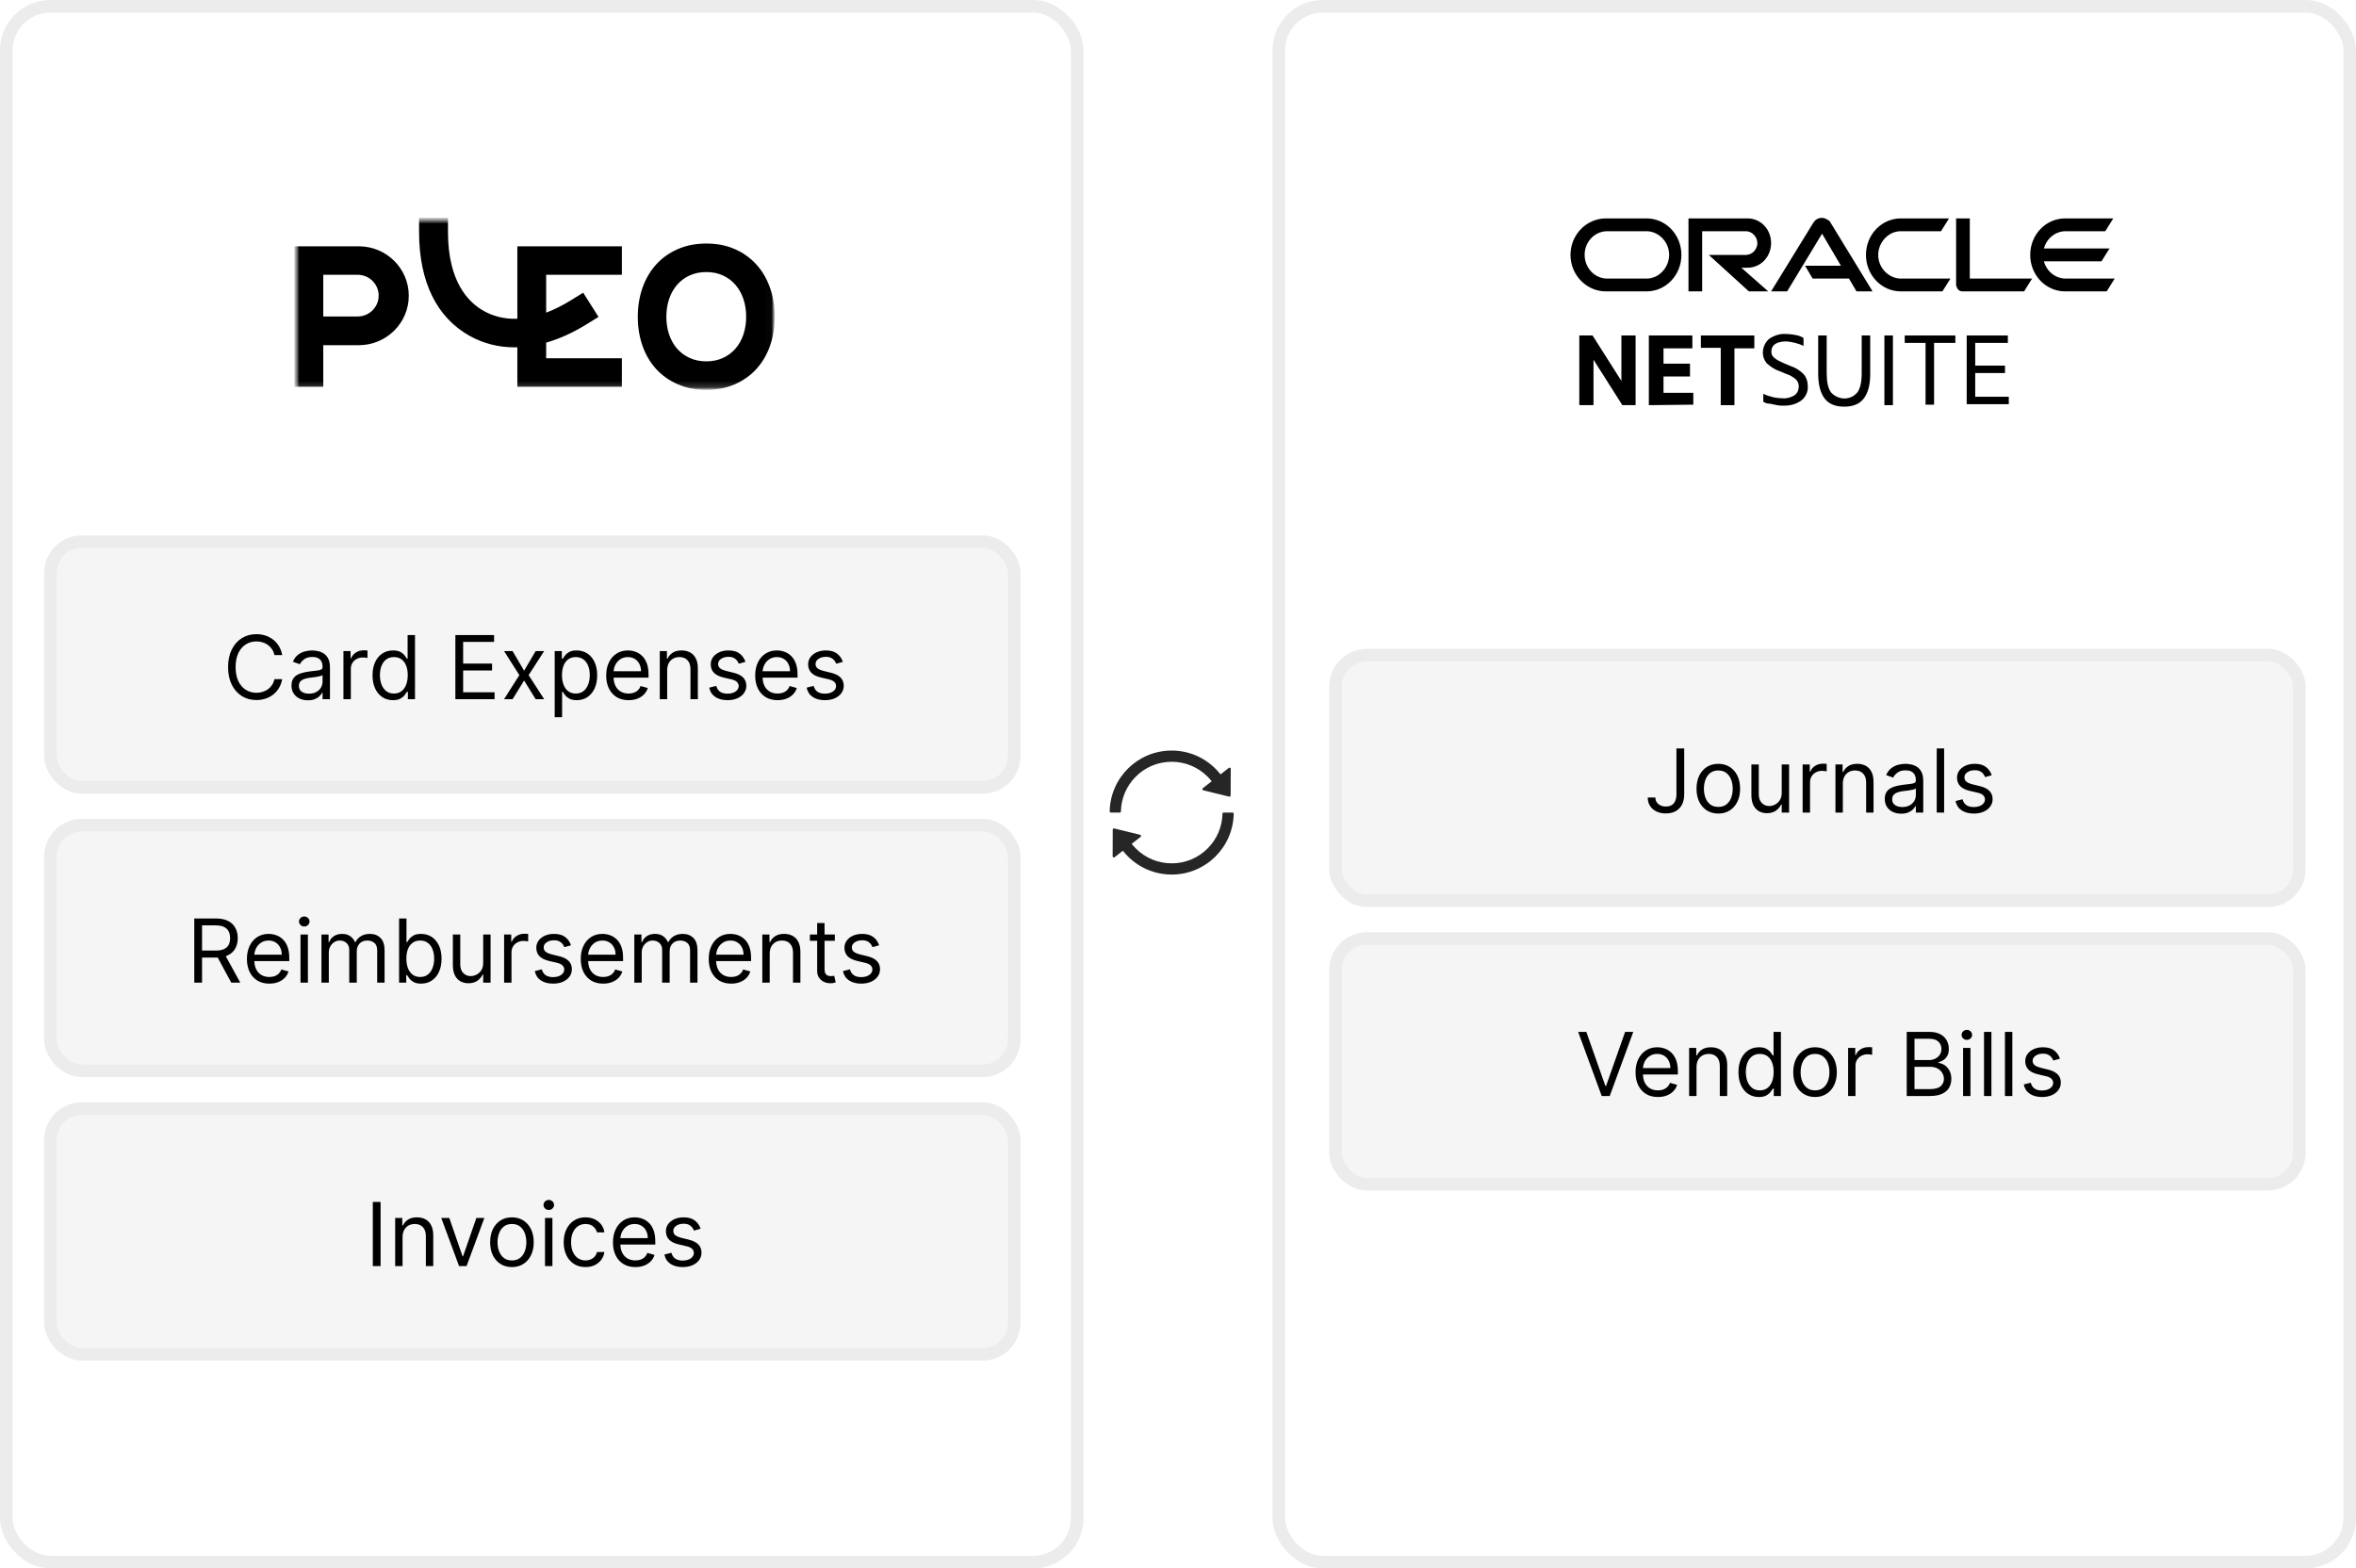 <svg width="374" height="249" viewBox="0 0 374 249" fill="none" xmlns="http://www.w3.org/2000/svg">
<rect width="374" height="249" fill="white"/>
<rect x="203" y="1" width="170" height="247" rx="7" fill="white" stroke="#ECECEC" stroke-width="2"/>
<rect x="212" y="104" width="153" height="39" rx="5" fill="#F5F5F5" stroke="#ECECEC" stroke-width="2"/>
<rect x="212" y="149" width="153" height="39" rx="5" fill="#F5F5F5" stroke="#ECECEC" stroke-width="2"/>
<path d="M266.124 118.818H267.357V126.097C267.357 126.746 267.237 127.298 266.999 127.752C266.76 128.206 266.424 128.551 265.99 128.786C265.555 129.022 265.043 129.139 264.453 129.139C263.897 129.139 263.401 129.038 262.967 128.836C262.533 128.63 262.191 128.339 261.943 127.961C261.694 127.583 261.57 127.134 261.57 126.614H262.783C262.783 126.902 262.854 127.154 262.997 127.369C263.143 127.581 263.341 127.747 263.593 127.866C263.845 127.986 264.132 128.045 264.453 128.045C264.808 128.045 265.11 127.971 265.358 127.822C265.607 127.673 265.796 127.454 265.925 127.165C266.058 126.874 266.124 126.518 266.124 126.097V118.818ZM272.771 129.159C272.081 129.159 271.477 128.995 270.956 128.667C270.439 128.339 270.035 127.88 269.743 127.29C269.455 126.7 269.311 126.01 269.311 125.222C269.311 124.426 269.455 123.732 269.743 123.138C270.035 122.545 270.439 122.085 270.956 121.756C271.477 121.428 272.081 121.264 272.771 121.264C273.46 121.264 274.063 121.428 274.581 121.756C275.101 122.085 275.505 122.545 275.794 123.138C276.085 123.732 276.231 124.426 276.231 125.222C276.231 126.01 276.085 126.7 275.794 127.29C275.505 127.88 275.101 128.339 274.581 128.667C274.063 128.995 273.46 129.159 272.771 129.159ZM272.771 128.105C273.295 128.105 273.725 127.971 274.063 127.702C274.402 127.434 274.652 127.081 274.814 126.643C274.977 126.206 275.058 125.732 275.058 125.222C275.058 124.711 274.977 124.236 274.814 123.795C274.652 123.354 274.402 122.998 274.063 122.726C273.725 122.454 273.295 122.318 272.771 122.318C272.247 122.318 271.816 122.454 271.478 122.726C271.14 122.998 270.89 123.354 270.728 123.795C270.565 124.236 270.484 124.711 270.484 125.222C270.484 125.732 270.565 126.206 270.728 126.643C270.89 127.081 271.14 127.434 271.478 127.702C271.816 127.971 272.247 128.105 272.771 128.105ZM282.835 125.878V121.364H284.008V129H282.835V127.707H282.755C282.576 128.095 282.298 128.425 281.92 128.697C281.542 128.965 281.065 129.099 280.488 129.099C280.011 129.099 279.586 128.995 279.215 128.786C278.844 128.574 278.552 128.256 278.34 127.832C278.128 127.404 278.022 126.866 278.022 126.216V121.364H279.195V126.136C279.195 126.693 279.351 127.137 279.663 127.469C279.978 127.8 280.379 127.966 280.866 127.966C281.158 127.966 281.454 127.891 281.756 127.742C282.061 127.593 282.316 127.364 282.521 127.056C282.73 126.748 282.835 126.355 282.835 125.878ZM286.157 129V121.364H287.29V122.517H287.37C287.509 122.139 287.761 121.833 288.126 121.597C288.49 121.362 288.901 121.244 289.359 121.244C289.445 121.244 289.552 121.246 289.682 121.249C289.811 121.253 289.909 121.258 289.975 121.264V122.457C289.935 122.447 289.844 122.433 289.702 122.413C289.562 122.389 289.415 122.378 289.259 122.378C288.888 122.378 288.556 122.456 288.265 122.612C287.976 122.764 287.748 122.976 287.579 123.248C287.413 123.516 287.33 123.823 287.33 124.168V129H286.157ZM292.539 124.406V129H291.366V121.364H292.499V122.557H292.599C292.778 122.169 293.05 121.857 293.414 121.622C293.779 121.384 294.249 121.264 294.826 121.264C295.343 121.264 295.796 121.37 296.183 121.582C296.571 121.791 296.873 122.109 297.088 122.537C297.304 122.961 297.411 123.498 297.411 124.148V129H296.238V124.227C296.238 123.627 296.082 123.16 295.771 122.825C295.459 122.487 295.032 122.318 294.488 122.318C294.113 122.318 293.779 122.399 293.484 122.562C293.192 122.724 292.962 122.961 292.793 123.273C292.624 123.584 292.539 123.962 292.539 124.406ZM301.802 129.179C301.319 129.179 300.879 129.088 300.485 128.906C300.091 128.72 299.777 128.453 299.545 128.105C299.313 127.754 299.197 127.33 299.197 126.832C299.197 126.395 299.284 126.04 299.456 125.768C299.628 125.493 299.859 125.278 300.147 125.122C300.435 124.966 300.753 124.85 301.101 124.774C301.453 124.695 301.806 124.632 302.16 124.585C302.624 124.526 303.001 124.481 303.289 124.451C303.581 124.418 303.793 124.363 303.925 124.287C304.061 124.211 304.129 124.078 304.129 123.889V123.849C304.129 123.359 303.995 122.978 303.726 122.706C303.461 122.434 303.059 122.298 302.518 122.298C301.958 122.298 301.519 122.421 301.201 122.666C300.883 122.911 300.659 123.173 300.53 123.452L299.416 123.054C299.615 122.59 299.88 122.229 300.212 121.97C300.546 121.708 300.911 121.526 301.305 121.423C301.703 121.317 302.094 121.264 302.479 121.264C302.724 121.264 303.006 121.294 303.324 121.354C303.645 121.41 303.955 121.528 304.253 121.707C304.555 121.886 304.805 122.156 305.004 122.517C305.203 122.878 305.302 123.362 305.302 123.969V129H304.129V127.966H304.07C303.99 128.132 303.857 128.309 303.672 128.498C303.486 128.687 303.239 128.848 302.931 128.98C302.623 129.113 302.247 129.179 301.802 129.179ZM301.981 128.125C302.445 128.125 302.837 128.034 303.155 127.852C303.476 127.669 303.718 127.434 303.881 127.146C304.046 126.857 304.129 126.554 304.129 126.236V125.162C304.079 125.222 303.97 125.276 303.801 125.326C303.635 125.372 303.443 125.414 303.224 125.45C303.009 125.483 302.798 125.513 302.593 125.54C302.391 125.563 302.227 125.583 302.101 125.599C301.796 125.639 301.511 125.704 301.246 125.793C300.984 125.879 300.772 126.01 300.609 126.186C300.45 126.358 300.371 126.594 300.371 126.892C300.371 127.3 300.521 127.608 300.823 127.817C301.128 128.022 301.514 128.125 301.981 128.125ZM308.617 118.818V129H307.444V118.818H308.617ZM316.175 123.074L315.121 123.372C315.055 123.196 314.957 123.026 314.828 122.86C314.702 122.691 314.53 122.552 314.311 122.442C314.092 122.333 313.812 122.278 313.471 122.278C313.003 122.278 312.614 122.386 312.302 122.602C311.994 122.814 311.84 123.084 311.84 123.412C311.84 123.704 311.946 123.934 312.158 124.103C312.37 124.272 312.702 124.413 313.153 124.526L314.286 124.804C314.969 124.97 315.478 125.223 315.812 125.565C316.147 125.903 316.315 126.339 316.315 126.872C316.315 127.31 316.189 127.701 315.937 128.045C315.688 128.39 315.34 128.662 314.893 128.861C314.445 129.06 313.925 129.159 313.332 129.159C312.553 129.159 311.908 128.99 311.398 128.652C310.887 128.314 310.564 127.82 310.428 127.17L311.542 126.892C311.648 127.303 311.848 127.611 312.143 127.817C312.442 128.022 312.831 128.125 313.312 128.125C313.859 128.125 314.293 128.009 314.614 127.777C314.939 127.542 315.101 127.26 315.101 126.932C315.101 126.667 315.009 126.445 314.823 126.266C314.637 126.083 314.352 125.947 313.968 125.858L312.695 125.56C311.996 125.394 311.482 125.137 311.154 124.789C310.829 124.438 310.667 123.999 310.667 123.472C310.667 123.041 310.788 122.66 311.03 122.328C311.275 121.997 311.608 121.737 312.029 121.548C312.453 121.359 312.934 121.264 313.471 121.264C314.226 121.264 314.82 121.43 315.251 121.761C315.685 122.093 315.993 122.53 316.175 123.074Z" fill="black"/>
<path d="M251.816 163.818L254.838 172.389H254.958L257.98 163.818H259.273L255.534 174H254.262L250.523 163.818H251.816ZM263.191 174.159C262.455 174.159 261.82 173.997 261.286 173.672C260.756 173.344 260.347 172.886 260.059 172.3C259.773 171.71 259.631 171.024 259.631 170.241C259.631 169.459 259.773 168.77 260.059 168.173C260.347 167.573 260.748 167.106 261.262 166.771C261.779 166.433 262.382 166.264 263.071 166.264C263.469 166.264 263.862 166.33 264.25 166.463C264.637 166.596 264.99 166.811 265.309 167.109C265.627 167.404 265.88 167.795 266.069 168.283C266.258 168.77 266.353 169.37 266.353 170.082V170.58H260.466V169.565H265.159C265.159 169.134 265.073 168.75 264.901 168.412C264.732 168.074 264.49 167.807 264.175 167.612C263.863 167.416 263.496 167.318 263.071 167.318C262.604 167.318 262.2 167.434 261.858 167.666C261.52 167.895 261.26 168.193 261.078 168.561C260.895 168.929 260.804 169.323 260.804 169.744V170.42C260.804 170.997 260.904 171.486 261.103 171.887C261.305 172.285 261.585 172.588 261.943 172.797C262.301 173.002 262.717 173.105 263.191 173.105C263.499 173.105 263.777 173.062 264.026 172.976C264.278 172.886 264.495 172.754 264.677 172.578C264.859 172.399 265 172.177 265.1 171.912L266.233 172.23C266.114 172.615 265.913 172.953 265.632 173.244C265.35 173.533 265.002 173.758 264.588 173.92C264.173 174.08 263.708 174.159 263.191 174.159ZM269.311 169.406V174H268.137V166.364H269.271V167.557H269.37C269.549 167.169 269.821 166.857 270.186 166.622C270.55 166.384 271.021 166.264 271.598 166.264C272.115 166.264 272.567 166.37 272.955 166.582C273.343 166.791 273.644 167.109 273.86 167.537C274.075 167.961 274.183 168.498 274.183 169.148V174H273.009V169.227C273.009 168.627 272.854 168.16 272.542 167.825C272.231 167.487 271.803 167.318 271.259 167.318C270.885 167.318 270.55 167.399 270.255 167.562C269.964 167.724 269.733 167.961 269.564 168.273C269.395 168.584 269.311 168.962 269.311 169.406ZM279.21 174.159C278.574 174.159 278.012 173.998 277.525 173.677C277.038 173.352 276.657 172.895 276.381 172.305C276.106 171.711 275.969 171.01 275.969 170.202C275.969 169.4 276.106 168.704 276.381 168.114C276.657 167.524 277.039 167.068 277.53 166.746C278.02 166.425 278.587 166.264 279.23 166.264C279.727 166.264 280.12 166.347 280.408 166.513C280.7 166.675 280.922 166.861 281.075 167.07C281.23 167.275 281.351 167.444 281.438 167.577H281.537V163.818H282.71V174H281.577V172.827H281.438C281.351 172.966 281.229 173.142 281.07 173.354C280.911 173.562 280.684 173.75 280.389 173.915C280.094 174.078 279.701 174.159 279.21 174.159ZM279.369 173.105C279.84 173.105 280.238 172.982 280.563 172.737C280.887 172.489 281.134 172.146 281.303 171.708C281.472 171.267 281.557 170.759 281.557 170.182C281.557 169.612 281.474 169.113 281.308 168.685C281.143 168.254 280.897 167.92 280.573 167.681C280.248 167.439 279.847 167.318 279.369 167.318C278.872 167.318 278.458 167.446 278.127 167.701C277.798 167.953 277.551 168.296 277.386 168.73C277.223 169.161 277.142 169.645 277.142 170.182C277.142 170.725 277.225 171.219 277.391 171.663C277.56 172.104 277.808 172.455 278.136 172.717C278.468 172.976 278.879 173.105 279.369 173.105ZM288.124 174.159C287.435 174.159 286.83 173.995 286.31 173.667C285.793 173.339 285.388 172.88 285.097 172.29C284.808 171.7 284.664 171.01 284.664 170.222C284.664 169.426 284.808 168.732 285.097 168.138C285.388 167.545 285.793 167.085 286.31 166.756C286.83 166.428 287.435 166.264 288.124 166.264C288.814 166.264 289.417 166.428 289.934 166.756C290.454 167.085 290.859 167.545 291.147 168.138C291.439 168.732 291.585 169.426 291.585 170.222C291.585 171.01 291.439 171.7 291.147 172.29C290.859 172.88 290.454 173.339 289.934 173.667C289.417 173.995 288.814 174.159 288.124 174.159ZM288.124 173.105C288.648 173.105 289.079 172.971 289.417 172.702C289.755 172.434 290.005 172.081 290.168 171.643C290.33 171.206 290.411 170.732 290.411 170.222C290.411 169.711 290.33 169.236 290.168 168.795C290.005 168.354 289.755 167.998 289.417 167.726C289.079 167.454 288.648 167.318 288.124 167.318C287.601 167.318 287.17 167.454 286.832 167.726C286.494 167.998 286.243 168.354 286.081 168.795C285.919 169.236 285.837 169.711 285.837 170.222C285.837 170.732 285.919 171.206 286.081 171.643C286.243 172.081 286.494 172.434 286.832 172.702C287.17 172.971 287.601 173.105 288.124 173.105ZM293.376 174V166.364H294.509V167.517H294.589C294.728 167.139 294.98 166.833 295.344 166.597C295.709 166.362 296.12 166.244 296.577 166.244C296.664 166.244 296.771 166.246 296.9 166.249C297.03 166.253 297.128 166.258 297.194 166.264V167.457C297.154 167.447 297.063 167.433 296.92 167.413C296.781 167.389 296.634 167.378 296.478 167.378C296.107 167.378 295.775 167.456 295.484 167.612C295.195 167.764 294.967 167.976 294.797 168.248C294.632 168.516 294.549 168.823 294.549 169.168V174H293.376ZM302.681 174V163.818H306.241C306.95 163.818 307.535 163.941 307.996 164.186C308.457 164.428 308.8 164.754 309.025 165.165C309.25 165.573 309.363 166.026 309.363 166.523C309.363 166.96 309.285 167.321 309.129 167.607C308.977 167.892 308.775 168.117 308.523 168.283C308.274 168.448 308.004 168.571 307.712 168.651V168.75C308.024 168.77 308.337 168.879 308.652 169.078C308.967 169.277 309.23 169.562 309.443 169.933C309.655 170.304 309.761 170.759 309.761 171.295C309.761 171.806 309.645 172.265 309.413 172.673C309.181 173.08 308.814 173.403 308.314 173.642C307.814 173.881 307.162 174 306.36 174H302.681ZM303.914 172.906H306.36C307.166 172.906 307.737 172.75 308.075 172.439C308.417 172.124 308.587 171.743 308.587 171.295C308.587 170.951 308.5 170.633 308.324 170.341C308.148 170.046 307.898 169.811 307.573 169.635C307.248 169.456 306.864 169.366 306.42 169.366H303.914V172.906ZM303.914 168.293H306.201C306.572 168.293 306.907 168.22 307.205 168.074C307.507 167.928 307.746 167.723 307.921 167.457C308.1 167.192 308.19 166.881 308.19 166.523C308.19 166.075 308.034 165.696 307.722 165.384C307.411 165.069 306.917 164.912 306.241 164.912H303.914V168.293ZM311.628 174V166.364H312.801V174H311.628ZM312.224 165.091C311.995 165.091 311.798 165.013 311.633 164.857C311.47 164.701 311.389 164.514 311.389 164.295C311.389 164.077 311.47 163.889 311.633 163.734C311.798 163.578 311.995 163.5 312.224 163.5C312.453 163.5 312.648 163.578 312.811 163.734C312.977 163.889 313.059 164.077 313.059 164.295C313.059 164.514 312.977 164.701 312.811 164.857C312.648 165.013 312.453 165.091 312.224 165.091ZM316.123 163.818V174H314.95V163.818H316.123ZM319.445 163.818V174H318.272V163.818H319.445ZM327.003 168.074L325.949 168.372C325.883 168.196 325.785 168.026 325.656 167.86C325.53 167.691 325.358 167.552 325.139 167.442C324.92 167.333 324.64 167.278 324.299 167.278C323.832 167.278 323.442 167.386 323.131 167.602C322.822 167.814 322.668 168.084 322.668 168.412C322.668 168.704 322.774 168.934 322.986 169.103C323.199 169.272 323.53 169.413 323.981 169.526L325.114 169.804C325.797 169.97 326.306 170.223 326.641 170.565C326.975 170.903 327.143 171.339 327.143 171.872C327.143 172.31 327.017 172.701 326.765 173.045C326.516 173.39 326.168 173.662 325.721 173.861C325.273 174.06 324.753 174.159 324.16 174.159C323.381 174.159 322.736 173.99 322.226 173.652C321.715 173.314 321.392 172.82 321.256 172.17L322.37 171.892C322.476 172.303 322.677 172.611 322.972 172.817C323.27 173.022 323.659 173.125 324.14 173.125C324.687 173.125 325.121 173.009 325.442 172.777C325.767 172.542 325.93 172.26 325.93 171.932C325.93 171.667 325.837 171.445 325.651 171.266C325.466 171.083 325.181 170.947 324.796 170.858L323.523 170.56C322.824 170.394 322.31 170.137 321.982 169.789C321.657 169.438 321.495 168.999 321.495 168.472C321.495 168.041 321.616 167.66 321.858 167.328C322.103 166.997 322.436 166.737 322.857 166.548C323.281 166.359 323.762 166.264 324.299 166.264C325.055 166.264 325.648 166.43 326.079 166.761C326.513 167.093 326.821 167.53 327.003 168.074Z" fill="black"/>
<path d="M286.543 42.19H292.238L289.241 37.1L283.696 46.261H281.149L287.892 35.299C288.416 34.516 289.391 34.36 290.14 34.908C290.29 34.986 290.439 35.064 290.514 35.221L297.258 46.261H294.71L293.512 44.225H287.742L286.543 42.19ZM312.693 44.225V34.673H310.52V45.165C310.52 45.478 310.67 45.713 310.82 45.948C311.044 46.183 311.269 46.261 311.569 46.261H321.309L322.583 44.225H312.693ZM277.402 42.503C279.5 42.503 281.149 40.78 281.149 38.588C281.149 36.395 279.5 34.673 277.402 34.673H268.036V46.261H270.209V36.709H277.252C278.226 36.787 278.976 37.648 278.976 38.666C278.901 39.606 278.226 40.389 277.252 40.467H271.258L277.627 46.261H280.699L276.428 42.503H277.402ZM254.924 46.261H261.368C264.44 46.261 266.912 43.677 266.912 40.467C266.912 37.257 264.44 34.673 261.368 34.673H254.924C251.852 34.673 249.305 37.257 249.305 40.467C249.305 43.677 251.852 46.261 254.924 46.261ZM261.218 44.225H254.999C253.051 44.147 251.477 42.424 251.552 40.31C251.627 38.353 253.126 36.787 254.999 36.709H261.218C263.166 36.63 264.889 38.275 264.964 40.31C265.039 42.346 263.466 44.147 261.518 44.225H261.218ZM301.753 46.261H308.347L309.621 44.225H301.903C299.955 44.304 298.232 42.659 298.157 40.623C298.082 38.588 299.656 36.787 301.604 36.709H308.122L309.396 34.673H301.753C298.681 34.673 296.209 37.257 296.209 40.467C296.209 43.677 298.681 46.261 301.753 46.261ZM327.903 44.225C326.33 44.225 324.906 43.129 324.456 41.485H333.597L334.871 39.449H324.456C324.906 37.805 326.33 36.709 327.903 36.709H334.197L335.47 34.673H327.828C324.756 34.673 322.284 37.257 322.284 40.467C322.284 43.677 324.756 46.261 327.828 46.261H334.422L335.695 44.225H327.903Z" fill="black"/>
<path d="M250.705 64.323V53.26H252.808L257.388 60.479V53.26H259.641V64.323H257.538L252.958 57.105V64.323H250.705Z" fill="black"/>
<path d="M261.743 64.323V53.26H268.651V55.3H264.071V57.732H268.276V59.772H264.071V62.362H268.802V64.245L261.743 64.323Z" fill="black"/>
<path d="M273.157 64.323V55.221H270.003V53.26H278.488V55.3H275.334V64.323H273.157Z" fill="black"/>
<path d="M279.914 63.774V62.519C280.89 62.99 281.942 63.225 282.993 63.225C283.669 63.303 284.344 63.068 284.87 62.754C285.321 62.44 285.546 61.891 285.546 61.342C285.546 60.95 285.396 60.557 285.096 60.243C284.645 59.851 284.12 59.537 283.594 59.38L282.467 58.909C281.717 58.674 281.041 58.203 280.44 57.654C280.064 57.183 279.84 56.634 279.84 56.006C279.84 55.143 280.215 54.358 280.816 53.809C281.642 53.26 282.543 52.946 283.519 53.025C284.044 53.025 284.495 53.103 285.021 53.181C285.471 53.26 285.921 53.417 286.297 53.652V54.908C285.471 54.515 284.495 54.28 283.594 54.202C282.017 54.202 281.191 54.751 281.191 55.849C281.191 56.242 281.341 56.556 281.642 56.791C282.092 57.183 282.618 57.419 283.143 57.654L284.269 58.125C285.021 58.36 285.771 58.831 286.372 59.459C286.747 59.929 286.973 60.557 286.973 61.263C287.048 62.127 286.672 62.99 285.997 63.539C285.171 64.166 284.195 64.402 283.219 64.402C282.842 64.402 282.467 64.402 282.092 64.323C281.717 64.245 281.341 64.166 280.965 64.088C280.44 64.088 280.14 63.931 279.914 63.774Z" fill="black"/>
<path d="M288.624 59.302V53.26H289.976V59.302C289.976 60.636 290.201 61.656 290.652 62.283C291.703 63.46 293.505 63.617 294.632 62.519C294.707 62.44 294.782 62.362 294.857 62.283C295.307 61.656 295.533 60.636 295.533 59.302V53.26H296.884V59.38C296.884 61.185 296.509 62.44 295.833 63.303C295.157 64.166 294.106 64.559 292.755 64.559C291.403 64.559 290.352 64.166 289.676 63.303C289 62.44 288.624 61.106 288.624 59.302Z" fill="black"/>
<path d="M299.136 64.323V53.26H300.488V64.323H299.136Z" fill="black"/>
<path d="M305.67 64.323V54.437H302.366V53.26H310.4V54.437H307.021V64.245H305.67V64.323Z" fill="black"/>
<path d="M312.202 64.323V53.26H318.734V54.437H313.553V58.046H318.284V59.223H313.553V62.989H318.884V64.166H312.202V64.323Z" fill="black"/>
<rect x="1" y="1" width="170" height="247" rx="7" fill="white" stroke="#ECECEC" stroke-width="2"/>
<rect x="8" y="86" width="153" height="39" rx="5" fill="#F5F5F5" stroke="#ECECEC" stroke-width="2"/>
<path d="M44.797 104H43.564C43.491 103.645 43.364 103.334 43.181 103.065C43.002 102.797 42.784 102.571 42.525 102.389C42.27 102.204 41.987 102.064 41.675 101.972C41.364 101.879 41.039 101.832 40.701 101.832C40.084 101.832 39.526 101.988 39.025 102.3C38.528 102.611 38.132 103.07 37.837 103.677C37.545 104.283 37.4 105.027 37.4 105.909C37.4 106.791 37.545 107.535 37.837 108.141C38.132 108.748 38.528 109.207 39.025 109.518C39.526 109.83 40.084 109.986 40.701 109.986C41.039 109.986 41.364 109.939 41.675 109.847C41.987 109.754 42.27 109.616 42.525 109.434C42.784 109.248 43.002 109.021 43.181 108.753C43.364 108.481 43.491 108.17 43.564 107.818H44.797C44.704 108.339 44.535 108.804 44.29 109.215C44.045 109.626 43.74 109.976 43.375 110.264C43.011 110.549 42.601 110.766 42.147 110.915C41.697 111.065 41.214 111.139 40.701 111.139C39.832 111.139 39.06 110.927 38.384 110.503C37.708 110.079 37.176 109.475 36.788 108.693C36.4 107.911 36.206 106.983 36.206 105.909C36.206 104.835 36.4 103.907 36.788 103.125C37.176 102.343 37.708 101.74 38.384 101.315C39.06 100.891 39.832 100.679 40.701 100.679C41.214 100.679 41.697 100.754 42.147 100.903C42.601 101.052 43.011 101.271 43.375 101.559C43.74 101.844 44.045 102.192 44.29 102.603C44.535 103.011 44.704 103.476 44.797 104ZM48.878 111.179C48.394 111.179 47.955 111.088 47.56 110.906C47.166 110.72 46.853 110.453 46.621 110.105C46.389 109.754 46.273 109.33 46.273 108.832C46.273 108.395 46.359 108.04 46.531 107.768C46.703 107.493 46.934 107.278 47.222 107.122C47.511 106.966 47.829 106.85 48.177 106.774C48.528 106.695 48.881 106.632 49.236 106.585C49.7 106.526 50.076 106.481 50.364 106.451C50.656 106.418 50.868 106.363 51.001 106.287C51.136 106.211 51.204 106.078 51.204 105.889V105.849C51.204 105.359 51.07 104.978 50.802 104.706C50.536 104.434 50.134 104.298 49.594 104.298C49.033 104.298 48.594 104.421 48.276 104.666C47.958 104.911 47.734 105.173 47.605 105.452L46.491 105.054C46.69 104.59 46.955 104.229 47.287 103.97C47.621 103.708 47.986 103.526 48.38 103.423C48.778 103.317 49.169 103.264 49.554 103.264C49.799 103.264 50.081 103.294 50.399 103.354C50.721 103.41 51.03 103.528 51.329 103.707C51.63 103.886 51.88 104.156 52.079 104.517C52.278 104.878 52.378 105.362 52.378 105.969V111H51.204V109.966H51.145C51.065 110.132 50.933 110.309 50.747 110.498C50.561 110.687 50.315 110.848 50.006 110.98C49.698 111.113 49.322 111.179 48.878 111.179ZM49.057 110.125C49.521 110.125 49.912 110.034 50.23 109.852C50.551 109.669 50.793 109.434 50.956 109.146C51.121 108.857 51.204 108.554 51.204 108.236V107.162C51.155 107.222 51.045 107.276 50.876 107.326C50.711 107.372 50.518 107.414 50.3 107.45C50.084 107.483 49.874 107.513 49.668 107.54C49.466 107.563 49.302 107.583 49.176 107.599C48.871 107.639 48.586 107.704 48.321 107.793C48.059 107.879 47.847 108.01 47.684 108.186C47.525 108.358 47.446 108.594 47.446 108.892C47.446 109.3 47.597 109.608 47.898 109.817C48.203 110.022 48.589 110.125 49.057 110.125ZM54.519 111V103.364H55.653V104.517H55.732C55.871 104.139 56.123 103.833 56.488 103.597C56.852 103.362 57.264 103.244 57.721 103.244C57.807 103.244 57.915 103.246 58.044 103.249C58.173 103.253 58.271 103.258 58.337 103.264V104.457C58.298 104.447 58.206 104.433 58.064 104.413C57.925 104.389 57.777 104.378 57.621 104.378C57.25 104.378 56.919 104.456 56.627 104.612C56.339 104.764 56.11 104.976 55.941 105.248C55.775 105.516 55.693 105.823 55.693 106.168V111H54.519ZM62.379 111.159C61.743 111.159 61.181 110.998 60.694 110.677C60.207 110.352 59.825 109.895 59.55 109.305C59.275 108.711 59.138 108.01 59.138 107.202C59.138 106.4 59.275 105.704 59.55 105.114C59.825 104.524 60.208 104.068 60.699 103.746C61.189 103.425 61.756 103.264 62.399 103.264C62.896 103.264 63.289 103.347 63.577 103.513C63.869 103.675 64.091 103.861 64.244 104.07C64.399 104.275 64.52 104.444 64.606 104.577H64.706V100.818H65.879V111H64.746V109.827H64.606C64.52 109.966 64.398 110.142 64.239 110.354C64.079 110.562 63.852 110.75 63.557 110.915C63.263 111.078 62.87 111.159 62.379 111.159ZM62.538 110.105C63.009 110.105 63.407 109.982 63.731 109.737C64.056 109.489 64.303 109.146 64.472 108.708C64.641 108.267 64.726 107.759 64.726 107.182C64.726 106.612 64.643 106.113 64.477 105.685C64.312 105.254 64.066 104.92 63.742 104.681C63.417 104.439 63.016 104.318 62.538 104.318C62.041 104.318 61.627 104.446 61.295 104.701C60.967 104.953 60.72 105.296 60.555 105.73C60.392 106.161 60.311 106.645 60.311 107.182C60.311 107.725 60.394 108.219 60.56 108.663C60.729 109.104 60.977 109.455 61.305 109.717C61.637 109.976 62.048 110.105 62.538 110.105ZM72.288 111V100.818H78.433V101.912H73.521V105.352H78.114V106.446H73.521V109.906H78.512V111H72.288ZM81.371 103.364L83.2 106.486L85.03 103.364H86.382L83.916 107.182L86.382 111H85.03L83.2 108.037L81.371 111H80.019L82.445 107.182L80.019 103.364H81.371ZM88.056 113.864V103.364H89.19V104.577H89.329C89.415 104.444 89.534 104.275 89.687 104.07C89.843 103.861 90.065 103.675 90.353 103.513C90.645 103.347 91.039 103.264 91.536 103.264C92.179 103.264 92.746 103.425 93.237 103.746C93.727 104.068 94.11 104.524 94.385 105.114C94.66 105.704 94.798 106.4 94.798 107.202C94.798 108.01 94.66 108.711 94.385 109.305C94.11 109.895 93.729 110.352 93.242 110.677C92.754 110.998 92.193 111.159 91.556 111.159C91.066 111.159 90.673 111.078 90.378 110.915C90.083 110.75 89.856 110.562 89.697 110.354C89.538 110.142 89.415 109.966 89.329 109.827H89.23V113.864H88.056ZM89.21 107.182C89.21 107.759 89.294 108.267 89.463 108.708C89.632 109.146 89.879 109.489 90.204 109.737C90.529 109.982 90.927 110.105 91.397 110.105C91.888 110.105 92.297 109.976 92.625 109.717C92.957 109.455 93.205 109.104 93.371 108.663C93.54 108.219 93.624 107.725 93.624 107.182C93.624 106.645 93.542 106.161 93.376 105.73C93.213 105.296 92.967 104.953 92.635 104.701C92.307 104.446 91.894 104.318 91.397 104.318C90.92 104.318 90.519 104.439 90.194 104.681C89.869 104.92 89.624 105.254 89.458 105.685C89.293 106.113 89.21 106.612 89.21 107.182ZM99.789 111.159C99.053 111.159 98.419 110.997 97.885 110.672C97.355 110.344 96.945 109.886 96.657 109.3C96.372 108.71 96.23 108.024 96.23 107.241C96.23 106.459 96.372 105.77 96.657 105.173C96.945 104.573 97.347 104.106 97.86 103.771C98.377 103.433 98.981 103.264 99.67 103.264C100.068 103.264 100.46 103.33 100.848 103.463C101.236 103.596 101.589 103.811 101.907 104.109C102.225 104.404 102.479 104.795 102.668 105.283C102.857 105.77 102.951 106.37 102.951 107.082V107.58H97.065V106.565H101.758C101.758 106.134 101.672 105.75 101.499 105.412C101.33 105.074 101.088 104.807 100.774 104.612C100.462 104.416 100.094 104.318 99.67 104.318C99.203 104.318 98.798 104.434 98.457 104.666C98.119 104.895 97.859 105.193 97.676 105.561C97.494 105.929 97.403 106.323 97.403 106.744V107.42C97.403 107.997 97.502 108.486 97.701 108.887C97.903 109.285 98.183 109.588 98.541 109.797C98.899 110.002 99.315 110.105 99.789 110.105C100.097 110.105 100.376 110.062 100.624 109.976C100.876 109.886 101.093 109.754 101.276 109.578C101.458 109.399 101.599 109.177 101.698 108.912L102.832 109.23C102.713 109.615 102.512 109.953 102.23 110.244C101.949 110.533 101.601 110.758 101.186 110.92C100.772 111.08 100.306 111.159 99.789 111.159ZM105.909 106.406V111H104.736V103.364H105.869V104.557H105.969C106.148 104.169 106.42 103.857 106.784 103.622C107.149 103.384 107.619 103.264 108.196 103.264C108.713 103.264 109.166 103.37 109.553 103.582C109.941 103.791 110.243 104.109 110.458 104.537C110.674 104.961 110.781 105.498 110.781 106.148V111H109.608V106.227C109.608 105.627 109.452 105.16 109.141 104.825C108.829 104.487 108.402 104.318 107.858 104.318C107.484 104.318 107.149 104.399 106.854 104.562C106.562 104.724 106.332 104.961 106.163 105.273C105.994 105.584 105.909 105.962 105.909 106.406ZM118.335 105.074L117.281 105.372C117.214 105.196 117.116 105.026 116.987 104.86C116.861 104.691 116.689 104.552 116.47 104.442C116.251 104.333 115.971 104.278 115.63 104.278C115.163 104.278 114.773 104.386 114.462 104.602C114.153 104.814 113.999 105.084 113.999 105.412C113.999 105.704 114.105 105.934 114.317 106.103C114.53 106.272 114.861 106.413 115.312 106.526L116.445 106.804C117.128 106.97 117.637 107.223 117.972 107.565C118.306 107.903 118.474 108.339 118.474 108.872C118.474 109.31 118.348 109.701 118.096 110.045C117.847 110.39 117.499 110.662 117.052 110.861C116.604 111.06 116.084 111.159 115.491 111.159C114.712 111.159 114.067 110.99 113.557 110.652C113.046 110.314 112.723 109.82 112.587 109.17L113.701 108.892C113.807 109.303 114.008 109.611 114.303 109.817C114.601 110.022 114.99 110.125 115.471 110.125C116.018 110.125 116.452 110.009 116.773 109.777C117.098 109.542 117.261 109.26 117.261 108.932C117.261 108.667 117.168 108.445 116.982 108.266C116.797 108.083 116.512 107.947 116.127 107.858L114.854 107.56C114.155 107.394 113.641 107.137 113.313 106.789C112.988 106.438 112.826 105.999 112.826 105.472C112.826 105.041 112.947 104.66 113.189 104.328C113.434 103.997 113.767 103.737 114.188 103.548C114.612 103.359 115.093 103.264 115.63 103.264C116.386 103.264 116.979 103.43 117.41 103.761C117.844 104.093 118.152 104.53 118.335 105.074ZM123.442 111.159C122.706 111.159 122.071 110.997 121.537 110.672C121.007 110.344 120.598 109.886 120.309 109.3C120.024 108.71 119.882 108.024 119.882 107.241C119.882 106.459 120.024 105.77 120.309 105.173C120.598 104.573 120.999 104.106 121.513 103.771C122.03 103.433 122.633 103.264 123.322 103.264C123.72 103.264 124.113 103.33 124.501 103.463C124.888 103.596 125.241 103.811 125.559 104.109C125.878 104.404 126.131 104.795 126.32 105.283C126.509 105.77 126.604 106.37 126.604 107.082V107.58H120.717V106.565H125.41C125.41 106.134 125.324 105.75 125.152 105.412C124.983 105.074 124.741 104.807 124.426 104.612C124.114 104.416 123.747 104.318 123.322 104.318C122.855 104.318 122.451 104.434 122.109 104.666C121.771 104.895 121.511 105.193 121.329 105.561C121.146 105.929 121.055 106.323 121.055 106.744V107.42C121.055 107.997 121.155 108.486 121.354 108.887C121.556 109.285 121.836 109.588 122.194 109.797C122.552 110.002 122.968 110.105 123.442 110.105C123.75 110.105 124.028 110.062 124.277 109.976C124.529 109.886 124.746 109.754 124.928 109.578C125.11 109.399 125.251 109.177 125.351 108.912L126.484 109.23C126.365 109.615 126.164 109.953 125.883 110.244C125.601 110.533 125.253 110.758 124.839 110.92C124.424 111.08 123.959 111.159 123.442 111.159ZM133.797 105.074L132.743 105.372C132.677 105.196 132.579 105.026 132.45 104.86C132.324 104.691 132.152 104.552 131.933 104.442C131.714 104.333 131.434 104.278 131.093 104.278C130.626 104.278 130.236 104.386 129.925 104.602C129.616 104.814 129.462 105.084 129.462 105.412C129.462 105.704 129.568 105.934 129.78 106.103C129.992 106.272 130.324 106.413 130.775 106.526L131.908 106.804C132.591 106.97 133.1 107.223 133.434 107.565C133.769 107.903 133.937 108.339 133.937 108.872C133.937 109.31 133.811 109.701 133.559 110.045C133.31 110.39 132.962 110.662 132.515 110.861C132.067 111.06 131.547 111.159 130.954 111.159C130.175 111.159 129.53 110.99 129.02 110.652C128.509 110.314 128.186 109.82 128.05 109.17L129.164 108.892C129.27 109.303 129.47 109.611 129.765 109.817C130.064 110.022 130.453 110.125 130.934 110.125C131.481 110.125 131.915 110.009 132.236 109.777C132.561 109.542 132.724 109.26 132.724 108.932C132.724 108.667 132.631 108.445 132.445 108.266C132.26 108.083 131.974 107.947 131.59 107.858L130.317 107.56C129.618 107.394 129.104 107.137 128.776 106.789C128.451 106.438 128.289 105.999 128.289 105.472C128.289 105.041 128.41 104.66 128.652 104.328C128.897 103.997 129.23 103.737 129.651 103.548C130.075 103.359 130.556 103.264 131.093 103.264C131.849 103.264 132.442 103.43 132.873 103.761C133.307 104.093 133.615 104.53 133.797 105.074Z" fill="black"/>
<rect x="8" y="176" width="153" height="39" rx="5" fill="#F5F5F5" stroke="#ECECEC" stroke-width="2"/>
<path d="M60.416 190.818V201H59.183V190.818H60.416ZM63.902 196.406V201H62.729V193.364H63.863V194.557H63.962C64.141 194.169 64.413 193.857 64.777 193.622C65.142 193.384 65.613 193.264 66.189 193.264C66.706 193.264 67.159 193.37 67.547 193.582C67.934 193.791 68.236 194.109 68.451 194.537C68.667 194.961 68.775 195.498 68.775 196.148V201H67.601V196.227C67.601 195.627 67.445 195.16 67.134 194.825C66.822 194.487 66.395 194.318 65.851 194.318C65.477 194.318 65.142 194.399 64.847 194.562C64.555 194.724 64.325 194.961 64.156 195.273C63.987 195.584 63.902 195.962 63.902 196.406ZM76.889 193.364L74.066 201H72.872L70.049 193.364H71.321L73.429 199.449H73.509L75.617 193.364H76.889ZM81.267 201.159C80.578 201.159 79.973 200.995 79.452 200.667C78.935 200.339 78.531 199.88 78.239 199.29C77.951 198.7 77.807 198.01 77.807 197.222C77.807 196.426 77.951 195.732 78.239 195.138C78.531 194.545 78.935 194.085 79.452 193.756C79.973 193.428 80.578 193.264 81.267 193.264C81.956 193.264 82.56 193.428 83.077 193.756C83.597 194.085 84.001 194.545 84.29 195.138C84.581 195.732 84.727 196.426 84.727 197.222C84.727 198.01 84.581 198.7 84.29 199.29C84.001 199.88 83.597 200.339 83.077 200.667C82.56 200.995 81.956 201.159 81.267 201.159ZM81.267 200.105C81.791 200.105 82.222 199.971 82.56 199.702C82.898 199.434 83.148 199.081 83.31 198.643C83.473 198.206 83.554 197.732 83.554 197.222C83.554 196.711 83.473 196.236 83.31 195.795C83.148 195.354 82.898 194.998 82.56 194.726C82.222 194.454 81.791 194.318 81.267 194.318C80.743 194.318 80.312 194.454 79.974 194.726C79.636 194.998 79.386 195.354 79.224 195.795C79.061 196.236 78.98 196.711 78.98 197.222C78.98 197.732 79.061 198.206 79.224 198.643C79.386 199.081 79.636 199.434 79.974 199.702C80.312 199.971 80.743 200.105 81.267 200.105ZM86.518 201V193.364H87.692V201H86.518ZM87.115 192.091C86.886 192.091 86.689 192.013 86.523 191.857C86.361 191.701 86.28 191.514 86.28 191.295C86.28 191.077 86.361 190.889 86.523 190.734C86.689 190.578 86.886 190.5 87.115 190.5C87.344 190.5 87.539 190.578 87.701 190.734C87.867 190.889 87.95 191.077 87.95 191.295C87.95 191.514 87.867 191.701 87.701 191.857C87.539 192.013 87.344 192.091 87.115 192.091ZM92.943 201.159C92.227 201.159 91.61 200.99 91.093 200.652C90.576 200.314 90.178 199.848 89.9 199.255C89.622 198.662 89.483 197.984 89.483 197.222C89.483 196.446 89.625 195.762 89.91 195.168C90.198 194.572 90.6 194.106 91.113 193.771C91.63 193.433 92.234 193.264 92.923 193.264C93.46 193.264 93.944 193.364 94.375 193.562C94.805 193.761 95.158 194.04 95.433 194.398C95.709 194.756 95.879 195.173 95.946 195.651H94.772C94.683 195.303 94.484 194.994 94.176 194.726C93.871 194.454 93.46 194.318 92.943 194.318C92.485 194.318 92.084 194.437 91.74 194.676C91.398 194.911 91.131 195.245 90.939 195.675C90.75 196.103 90.656 196.605 90.656 197.182C90.656 197.772 90.749 198.286 90.934 198.723C91.123 199.161 91.388 199.5 91.73 199.742C92.074 199.984 92.479 200.105 92.943 200.105C93.248 200.105 93.524 200.052 93.773 199.946C94.022 199.84 94.232 199.688 94.404 199.489C94.577 199.29 94.699 199.051 94.772 198.773H95.946C95.879 199.223 95.715 199.629 95.453 199.991C95.195 200.349 94.852 200.634 94.424 200.846C94 201.055 93.506 201.159 92.943 201.159ZM100.862 201.159C100.127 201.159 99.492 200.997 98.958 200.672C98.428 200.344 98.019 199.886 97.73 199.3C97.445 198.71 97.303 198.024 97.303 197.241C97.303 196.459 97.445 195.77 97.73 195.173C98.019 194.573 98.42 194.106 98.933 193.771C99.451 193.433 100.054 193.264 100.743 193.264C101.141 193.264 101.534 193.33 101.921 193.463C102.309 193.596 102.662 193.811 102.98 194.109C103.299 194.404 103.552 194.795 103.741 195.283C103.93 195.77 104.024 196.37 104.024 197.082V197.58H98.138V196.565H102.831C102.831 196.134 102.745 195.75 102.573 195.412C102.404 195.074 102.162 194.807 101.847 194.612C101.535 194.416 101.167 194.318 100.743 194.318C100.276 194.318 99.871 194.434 99.53 194.666C99.192 194.895 98.932 195.193 98.75 195.561C98.567 195.929 98.476 196.323 98.476 196.744V197.42C98.476 197.997 98.576 198.486 98.774 198.887C98.977 199.285 99.257 199.588 99.615 199.797C99.973 200.002 100.389 200.105 100.862 200.105C101.171 200.105 101.449 200.062 101.698 199.976C101.95 199.886 102.167 199.754 102.349 199.578C102.531 199.399 102.672 199.177 102.772 198.912L103.905 199.23C103.786 199.615 103.585 199.953 103.304 200.244C103.022 200.533 102.674 200.758 102.259 200.92C101.845 201.08 101.38 201.159 100.862 201.159ZM111.218 195.074L110.164 195.372C110.098 195.196 110 195.026 109.871 194.86C109.745 194.691 109.573 194.552 109.354 194.442C109.135 194.333 108.855 194.278 108.514 194.278C108.046 194.278 107.657 194.386 107.345 194.602C107.037 194.814 106.883 195.084 106.883 195.412C106.883 195.704 106.989 195.934 107.201 196.103C107.413 196.272 107.745 196.413 108.196 196.526L109.329 196.804C110.012 196.97 110.521 197.223 110.855 197.565C111.19 197.903 111.358 198.339 111.358 198.872C111.358 199.31 111.232 199.701 110.98 200.045C110.731 200.39 110.383 200.662 109.936 200.861C109.488 201.06 108.968 201.159 108.375 201.159C107.596 201.159 106.951 200.99 106.441 200.652C105.93 200.314 105.607 199.82 105.471 199.17L106.585 198.892C106.691 199.303 106.891 199.611 107.186 199.817C107.485 200.022 107.874 200.125 108.355 200.125C108.902 200.125 109.336 200.009 109.657 199.777C109.982 199.542 110.144 199.26 110.144 198.932C110.144 198.667 110.052 198.445 109.866 198.266C109.68 198.083 109.395 197.947 109.011 197.858L107.738 197.56C107.039 197.394 106.525 197.137 106.197 196.789C105.872 196.438 105.71 195.999 105.71 195.472C105.71 195.041 105.831 194.66 106.073 194.328C106.318 193.997 106.651 193.737 107.072 193.548C107.496 193.359 107.977 193.264 108.514 193.264C109.269 193.264 109.863 193.43 110.294 193.761C110.728 194.093 111.036 194.53 111.218 195.074Z" fill="black"/>
<rect x="8" y="131" width="153" height="39" rx="5" fill="#F5F5F5" stroke="#ECECEC" stroke-width="2"/>
<path d="M30.841 156V145.818H34.282C35.077 145.818 35.73 145.954 36.24 146.226C36.751 146.494 37.129 146.864 37.374 147.335C37.619 147.805 37.742 148.34 37.742 148.94C37.742 149.54 37.619 150.072 37.374 150.536C37.129 151 36.753 151.365 36.245 151.63C35.738 151.892 35.09 152.023 34.302 152.023H31.517V150.909H34.262C34.805 150.909 35.243 150.83 35.574 150.67C35.909 150.511 36.151 150.286 36.3 149.994C36.453 149.699 36.529 149.348 36.529 148.94C36.529 148.533 36.453 148.176 36.3 147.871C36.148 147.567 35.904 147.331 35.569 147.165C35.235 146.996 34.792 146.912 34.242 146.912H32.074V156H30.841ZM35.634 151.426L38.14 156H36.708L34.242 151.426H35.634ZM42.757 156.159C42.021 156.159 41.386 155.997 40.853 155.672C40.323 155.344 39.913 154.886 39.625 154.3C39.34 153.71 39.197 153.024 39.197 152.241C39.197 151.459 39.34 150.77 39.625 150.173C39.913 149.573 40.314 149.106 40.828 148.771C41.345 148.433 41.948 148.264 42.638 148.264C43.035 148.264 43.428 148.33 43.816 148.463C44.204 148.596 44.557 148.811 44.875 149.109C45.193 149.404 45.447 149.795 45.636 150.283C45.825 150.77 45.919 151.37 45.919 152.082V152.58H40.033V151.565H44.726C44.726 151.134 44.64 150.75 44.467 150.412C44.298 150.074 44.056 149.807 43.741 149.612C43.43 149.416 43.062 149.318 42.638 149.318C42.17 149.318 41.766 149.434 41.425 149.666C41.087 149.895 40.826 150.193 40.644 150.561C40.462 150.929 40.371 151.323 40.371 151.744V152.42C40.371 152.997 40.47 153.486 40.669 153.887C40.871 154.285 41.151 154.588 41.509 154.797C41.867 155.002 42.283 155.105 42.757 155.105C43.065 155.105 43.344 155.062 43.592 154.976C43.844 154.886 44.061 154.754 44.243 154.578C44.426 154.399 44.567 154.177 44.666 153.912L45.8 154.23C45.68 154.615 45.48 154.953 45.198 155.244C44.916 155.533 44.568 155.758 44.154 155.92C43.74 156.08 43.274 156.159 42.757 156.159ZM47.704 156V148.364H48.877V156H47.704ZM48.3 147.091C48.072 147.091 47.874 147.013 47.709 146.857C47.546 146.701 47.465 146.514 47.465 146.295C47.465 146.077 47.546 145.889 47.709 145.734C47.874 145.578 48.072 145.5 48.3 145.5C48.529 145.5 48.725 145.578 48.887 145.734C49.053 145.889 49.136 146.077 49.136 146.295C49.136 146.514 49.053 146.701 48.887 146.857C48.725 147.013 48.529 147.091 48.3 147.091ZM51.026 156V148.364H52.16V149.557H52.259C52.418 149.149 52.675 148.833 53.03 148.607C53.384 148.379 53.81 148.264 54.307 148.264C54.811 148.264 55.23 148.379 55.565 148.607C55.903 148.833 56.167 149.149 56.356 149.557H56.435C56.631 149.162 56.924 148.849 57.315 148.617C57.706 148.382 58.175 148.264 58.722 148.264C59.405 148.264 59.963 148.478 60.398 148.906C60.832 149.33 61.049 149.991 61.049 150.889V156H59.875V150.889C59.875 150.326 59.721 149.923 59.413 149.681C59.105 149.439 58.742 149.318 58.324 149.318C57.787 149.318 57.371 149.481 57.076 149.805C56.782 150.127 56.634 150.535 56.634 151.028V156H55.441V150.77C55.441 150.336 55.3 149.986 55.018 149.721C54.736 149.452 54.374 149.318 53.929 149.318C53.624 149.318 53.34 149.399 53.074 149.562C52.812 149.724 52.6 149.95 52.438 150.238C52.279 150.523 52.199 150.853 52.199 151.227V156H51.026ZM63.353 156V145.818H64.526V149.577H64.626C64.712 149.444 64.831 149.275 64.984 149.07C65.139 148.861 65.362 148.675 65.65 148.513C65.942 148.347 66.336 148.264 66.833 148.264C67.476 148.264 68.043 148.425 68.534 148.746C69.024 149.068 69.407 149.524 69.682 150.114C69.957 150.704 70.094 151.4 70.094 152.202C70.094 153.01 69.957 153.711 69.682 154.305C69.407 154.895 69.026 155.352 68.538 155.677C68.051 155.998 67.489 156.159 66.853 156.159C66.362 156.159 65.97 156.078 65.675 155.915C65.38 155.75 65.153 155.562 64.994 155.354C64.835 155.142 64.712 154.966 64.626 154.827H64.487V156H63.353ZM64.507 152.182C64.507 152.759 64.591 153.267 64.76 153.708C64.929 154.146 65.176 154.489 65.501 154.737C65.826 154.982 66.223 155.105 66.694 155.105C67.184 155.105 67.594 154.976 67.922 154.717C68.253 154.455 68.502 154.104 68.668 153.663C68.837 153.219 68.921 152.725 68.921 152.182C68.921 151.645 68.838 151.161 68.673 150.73C68.51 150.296 68.263 149.953 67.932 149.701C67.604 149.446 67.191 149.318 66.694 149.318C66.217 149.318 65.816 149.439 65.491 149.681C65.166 149.92 64.921 150.254 64.755 150.685C64.589 151.113 64.507 151.612 64.507 152.182ZM76.702 152.878V148.364H77.875V156H76.702V154.707H76.622C76.443 155.095 76.165 155.425 75.787 155.697C75.409 155.965 74.932 156.099 74.355 156.099C73.878 156.099 73.454 155.995 73.082 155.786C72.711 155.574 72.42 155.256 72.207 154.832C71.995 154.404 71.889 153.866 71.889 153.216V148.364H73.063V153.136C73.063 153.693 73.218 154.137 73.53 154.469C73.845 154.8 74.246 154.966 74.733 154.966C75.025 154.966 75.321 154.891 75.623 154.742C75.928 154.593 76.183 154.364 76.389 154.056C76.597 153.748 76.702 153.355 76.702 152.878ZM80.024 156V148.364H81.158V149.517H81.237C81.376 149.139 81.628 148.833 81.993 148.597C82.357 148.362 82.768 148.244 83.226 148.244C83.312 148.244 83.42 148.246 83.549 148.249C83.678 148.253 83.776 148.258 83.842 148.264V149.457C83.802 149.447 83.711 149.433 83.569 149.413C83.43 149.389 83.282 149.378 83.126 149.378C82.755 149.378 82.424 149.456 82.132 149.612C81.844 149.764 81.615 149.976 81.446 150.248C81.28 150.516 81.197 150.823 81.197 151.168V156H80.024ZM90.642 150.074L89.588 150.372C89.522 150.196 89.424 150.026 89.295 149.86C89.169 149.691 88.996 149.552 88.778 149.442C88.559 149.333 88.279 149.278 87.938 149.278C87.47 149.278 87.081 149.386 86.769 149.602C86.461 149.814 86.307 150.084 86.307 150.412C86.307 150.704 86.413 150.934 86.625 151.103C86.837 151.272 87.169 151.413 87.619 151.526L88.753 151.804C89.436 151.97 89.945 152.223 90.279 152.565C90.614 152.903 90.781 153.339 90.781 153.872C90.781 154.31 90.655 154.701 90.403 155.045C90.155 155.39 89.807 155.662 89.359 155.861C88.912 156.06 88.392 156.159 87.798 156.159C87.019 156.159 86.375 155.99 85.864 155.652C85.354 155.314 85.031 154.82 84.895 154.17L86.009 153.892C86.115 154.303 86.315 154.611 86.61 154.817C86.909 155.022 87.298 155.125 87.778 155.125C88.325 155.125 88.76 155.009 89.081 154.777C89.406 154.542 89.568 154.26 89.568 153.932C89.568 153.667 89.475 153.445 89.29 153.266C89.104 153.083 88.819 152.947 88.435 152.858L87.162 152.56C86.463 152.394 85.949 152.137 85.621 151.789C85.296 151.438 85.134 150.999 85.134 150.472C85.134 150.041 85.255 149.66 85.496 149.328C85.742 148.997 86.075 148.737 86.496 148.548C86.92 148.359 87.401 148.264 87.938 148.264C88.693 148.264 89.287 148.43 89.717 148.761C90.152 149.093 90.46 149.53 90.642 150.074ZM95.749 156.159C95.013 156.159 94.379 155.997 93.845 155.672C93.315 155.344 92.906 154.886 92.617 154.3C92.332 153.71 92.189 153.024 92.189 152.241C92.189 151.459 92.332 150.77 92.617 150.173C92.906 149.573 93.306 149.106 93.82 148.771C94.337 148.433 94.941 148.264 95.63 148.264C96.028 148.264 96.42 148.33 96.808 148.463C97.196 148.596 97.549 148.811 97.867 149.109C98.185 149.404 98.439 149.795 98.628 150.283C98.817 150.77 98.911 151.37 98.911 152.082V152.58H93.025V151.565H97.718C97.718 151.134 97.632 150.75 97.459 150.412C97.29 150.074 97.048 149.807 96.734 149.612C96.422 149.416 96.054 149.318 95.63 149.318C95.163 149.318 94.758 149.434 94.417 149.666C94.079 149.895 93.819 150.193 93.636 150.561C93.454 150.929 93.363 151.323 93.363 151.744V152.42C93.363 152.997 93.462 153.486 93.661 153.887C93.863 154.285 94.143 154.588 94.501 154.797C94.859 155.002 95.275 155.105 95.749 155.105C96.057 155.105 96.336 155.062 96.584 154.976C96.836 154.886 97.053 154.754 97.236 154.578C97.418 154.399 97.559 154.177 97.658 153.912L98.792 154.23C98.672 154.615 98.472 154.953 98.19 155.244C97.909 155.533 97.561 155.758 97.146 155.92C96.732 156.08 96.266 156.159 95.749 156.159ZM100.696 156V148.364H101.829V149.557H101.929C102.088 149.149 102.345 148.833 102.699 148.607C103.054 148.379 103.48 148.264 103.977 148.264C104.481 148.264 104.9 148.379 105.235 148.607C105.573 148.833 105.837 149.149 106.025 149.557H106.105C106.301 149.162 106.594 148.849 106.985 148.617C107.376 148.382 107.845 148.264 108.392 148.264C109.075 148.264 109.633 148.478 110.067 148.906C110.502 149.33 110.719 149.991 110.719 150.889V156H109.545V150.889C109.545 150.326 109.391 149.923 109.083 149.681C108.775 149.439 108.412 149.318 107.994 149.318C107.457 149.318 107.041 149.481 106.746 149.805C106.451 150.127 106.304 150.535 106.304 151.028V156H105.111V150.77C105.111 150.336 104.97 149.986 104.688 149.721C104.406 149.452 104.043 149.318 103.599 149.318C103.294 149.318 103.009 149.399 102.744 149.562C102.482 149.724 102.27 149.95 102.108 150.238C101.949 150.523 101.869 150.853 101.869 151.227V156H100.696ZM116.066 156.159C115.33 156.159 114.695 155.997 114.161 155.672C113.631 155.344 113.222 154.886 112.934 154.3C112.648 153.71 112.506 153.024 112.506 152.241C112.506 151.459 112.648 150.77 112.934 150.173C113.222 149.573 113.623 149.106 114.137 148.771C114.654 148.433 115.257 148.264 115.946 148.264C116.344 148.264 116.737 148.33 117.125 148.463C117.512 148.596 117.865 148.811 118.184 149.109C118.502 149.404 118.755 149.795 118.944 150.283C119.133 150.77 119.228 151.37 119.228 152.082V152.58H113.341V151.565H118.034C118.034 151.134 117.948 150.75 117.776 150.412C117.607 150.074 117.365 149.807 117.05 149.612C116.738 149.416 116.371 149.318 115.946 149.318C115.479 149.318 115.075 149.434 114.733 149.666C114.395 149.895 114.135 150.193 113.953 150.561C113.77 150.929 113.679 151.323 113.679 151.744V152.42C113.679 152.997 113.779 153.486 113.978 153.887C114.18 154.285 114.46 154.588 114.818 154.797C115.176 155.002 115.592 155.105 116.066 155.105C116.374 155.105 116.652 155.062 116.901 154.976C117.153 154.886 117.37 154.754 117.552 154.578C117.734 154.399 117.875 154.177 117.975 153.912L119.108 154.23C118.989 154.615 118.788 154.953 118.507 155.244C118.225 155.533 117.877 155.758 117.463 155.92C117.048 156.08 116.583 156.159 116.066 156.159ZM122.186 151.406V156H121.012V148.364H122.146V149.557H122.245C122.424 149.169 122.696 148.857 123.061 148.622C123.425 148.384 123.896 148.264 124.473 148.264C124.99 148.264 125.442 148.37 125.83 148.582C126.218 148.791 126.519 149.109 126.735 149.537C126.95 149.961 127.058 150.498 127.058 151.148V156H125.884V151.227C125.884 150.627 125.729 150.16 125.417 149.825C125.106 149.487 124.678 149.318 124.134 149.318C123.76 149.318 123.425 149.399 123.13 149.562C122.839 149.724 122.608 149.961 122.439 150.273C122.27 150.584 122.186 150.962 122.186 151.406ZM132.523 148.364V149.358H128.565V148.364H132.523ZM129.719 146.534H130.892V153.812C130.892 154.144 130.94 154.393 131.036 154.558C131.136 154.721 131.262 154.83 131.414 154.886C131.57 154.939 131.734 154.966 131.906 154.966C132.036 154.966 132.142 154.959 132.225 154.946C132.307 154.929 132.374 154.916 132.423 154.906L132.662 155.96C132.582 155.99 132.471 156.02 132.329 156.05C132.186 156.083 132.006 156.099 131.787 156.099C131.456 156.099 131.131 156.028 130.813 155.886C130.498 155.743 130.236 155.526 130.027 155.234C129.822 154.943 129.719 154.575 129.719 154.131V146.534ZM139.56 150.074L138.506 150.372C138.44 150.196 138.342 150.026 138.213 149.86C138.087 149.691 137.915 149.552 137.696 149.442C137.477 149.333 137.197 149.278 136.856 149.278C136.388 149.278 135.999 149.386 135.687 149.602C135.379 149.814 135.225 150.084 135.225 150.412C135.225 150.704 135.331 150.934 135.543 151.103C135.755 151.272 136.087 151.413 136.537 151.526L137.671 151.804C138.354 151.97 138.862 152.223 139.197 152.565C139.532 152.903 139.699 153.339 139.699 153.872C139.699 154.31 139.573 154.701 139.321 155.045C139.073 155.39 138.725 155.662 138.277 155.861C137.83 156.06 137.31 156.159 136.716 156.159C135.937 156.159 135.293 155.99 134.782 155.652C134.272 155.314 133.949 154.82 133.813 154.17L134.927 153.892C135.033 154.303 135.233 154.611 135.528 154.817C135.826 155.022 136.216 155.125 136.696 155.125C137.243 155.125 137.678 155.009 137.999 154.777C138.324 154.542 138.486 154.26 138.486 153.932C138.486 153.667 138.393 153.445 138.208 153.266C138.022 153.083 137.737 152.947 137.353 152.858L136.08 152.56C135.381 152.394 134.867 152.137 134.539 151.789C134.214 151.438 134.052 150.999 134.052 150.472C134.052 150.041 134.173 149.66 134.415 149.328C134.66 148.997 134.993 148.737 135.414 148.548C135.838 148.359 136.319 148.264 136.856 148.264C137.611 148.264 138.205 148.43 138.635 148.761C139.07 149.093 139.378 149.53 139.56 150.074Z" fill="black"/>
<mask id="mask0_172_1119" style="mask-type:luminance" maskUnits="userSpaceOnUse" x="46" y="34" width="77" height="28">
<path d="M122.984 34.583H46.722V61.892H122.984V34.583Z" fill="white"/>
</mask>
<g mask="url(#mask0_172_1119)">
<mask id="mask1_172_1119" style="mask-type:luminance" maskUnits="userSpaceOnUse" x="46" y="34" width="77" height="28">
<path d="M122.984 34.583H46.722V61.892H122.984V34.583Z" fill="white"/>
</mask>
<g mask="url(#mask1_172_1119)">
<path d="M60.111 46.933C60.111 48.762 58.611 50.245 56.76 50.245H51.317V43.622H56.76C58.611 43.622 60.111 45.105 60.111 46.933ZM64.89 46.956V46.947C64.89 42.614 61.335 39.102 56.95 39.102H46.722V61.393H51.317V54.801H56.95C61.335 54.801 64.89 51.289 64.89 46.956ZM82.125 61.393H98.718V56.873H86.7V54.398C88.786 53.798 90.921 52.837 93.064 51.515L95.01 50.314L92.579 46.468L90.633 47.669C89.229 48.535 87.92 49.175 86.7 49.635V43.622H98.718V39.102H82.125V50.61C79.894 50.687 78.138 50.108 76.839 49.39C74.23 47.946 71.119 44.599 71.115 36.851L71.114 34.583L66.525 34.585L66.526 36.853C66.529 44.723 69.32 50.427 74.598 53.346C76.767 54.546 79.154 55.142 81.676 55.142C81.825 55.142 81.975 55.137 82.125 55.133V61.393ZM118.449 50.288C118.449 51.303 118.302 52.245 118.008 53.114C117.714 53.983 117.291 54.731 116.739 55.359C116.187 55.987 115.522 56.479 114.744 56.834C113.965 57.189 113.092 57.367 112.124 57.367C111.155 57.367 110.279 57.189 109.494 56.834C108.71 56.479 108.042 55.987 107.49 55.359C106.938 54.731 106.515 53.983 106.221 53.114C105.927 52.245 105.78 51.303 105.78 50.288C105.78 49.273 105.927 48.331 106.221 47.462C106.515 46.593 106.938 45.842 107.49 45.208C108.042 44.573 108.71 44.079 109.494 43.723C110.279 43.368 111.155 43.191 112.124 43.191C113.092 43.191 113.965 43.368 114.744 43.723C115.522 44.079 116.187 44.573 116.739 45.208C117.291 45.842 117.714 46.593 118.008 47.462C118.302 48.331 118.449 49.273 118.449 50.288ZM122.984 50.294C122.984 48.632 122.732 47.089 122.227 45.664C121.723 44.241 120.997 43.009 120.05 41.97C119.103 40.931 117.962 40.12 116.627 39.538C115.291 38.957 113.792 38.665 112.13 38.665C110.468 38.665 108.964 38.957 107.619 39.538C106.272 40.12 105.126 40.931 104.179 41.97C103.232 43.009 102.507 44.241 102.002 45.664C101.497 47.089 101.245 48.632 101.245 50.294C101.245 51.957 101.497 53.5 102.002 54.924C102.507 56.348 103.232 57.574 104.179 58.603C105.126 59.632 106.272 60.438 107.619 61.019C108.964 61.601 110.468 61.892 112.13 61.892C113.792 61.892 115.291 61.601 116.627 61.019C117.962 60.438 119.103 59.632 120.05 58.603C120.997 57.574 121.723 56.348 122.227 54.924C122.732 53.5 122.984 51.957 122.984 50.294Z" fill="black"/>
</g>
</g>
<path d="M177.937 128.817C177.96 127.793 178.171 126.799 178.567 125.864C178.973 124.903 179.554 124.043 180.295 123.3C181.035 122.557 181.898 121.976 182.859 121.57C183.853 121.151 184.907 120.938 185.997 120.938C187.087 120.938 188.142 121.151 189.133 121.57C190.091 121.975 190.961 122.562 191.695 123.3C191.927 123.532 192.145 123.778 192.346 124.036L190.935 125.138C190.907 125.159 190.886 125.188 190.874 125.221C190.862 125.254 190.859 125.29 190.867 125.325C190.874 125.359 190.891 125.391 190.916 125.416C190.94 125.442 190.971 125.46 191.006 125.468L195.124 126.476C195.241 126.504 195.356 126.415 195.356 126.295L195.374 122.055C195.374 121.898 195.194 121.809 195.072 121.908L193.75 122.941C191.948 120.635 189.145 119.156 185.995 119.156C180.625 119.156 176.256 123.459 176.156 128.808C176.155 128.833 176.159 128.858 176.169 128.881C176.178 128.904 176.191 128.926 176.209 128.943C176.226 128.961 176.247 128.976 176.27 128.985C176.293 128.995 176.318 129 176.343 129H177.749C177.853 129 177.935 128.918 177.937 128.817ZM195.656 129H194.249C194.146 129 194.064 129.082 194.062 129.183C194.039 130.207 193.828 131.201 193.431 132.136C193.026 133.097 192.445 133.959 191.704 134.7C190.957 135.451 190.068 136.046 189.089 136.451C188.11 136.857 187.061 137.065 186.002 137.062C184.943 137.064 183.894 136.857 182.916 136.451C181.937 136.046 181.049 135.451 180.302 134.7C180.07 134.468 179.852 134.222 179.65 133.964L181.061 132.862C181.089 132.841 181.11 132.812 181.122 132.779C181.135 132.746 181.137 132.71 181.13 132.675C181.122 132.641 181.106 132.609 181.081 132.584C181.056 132.558 181.025 132.54 180.991 132.532L176.873 131.524C176.756 131.496 176.641 131.585 176.641 131.705L176.624 135.947C176.624 136.104 176.805 136.193 176.927 136.095L178.249 135.061C180.051 137.365 182.854 138.844 186.004 138.844C191.376 138.844 195.742 134.538 195.843 129.192C195.844 129.167 195.839 129.142 195.83 129.119C195.821 129.096 195.807 129.074 195.79 129.057C195.772 129.039 195.752 129.024 195.729 129.015C195.705 129.005 195.681 129 195.656 129V129Z" fill="#262626"/>
</svg>
